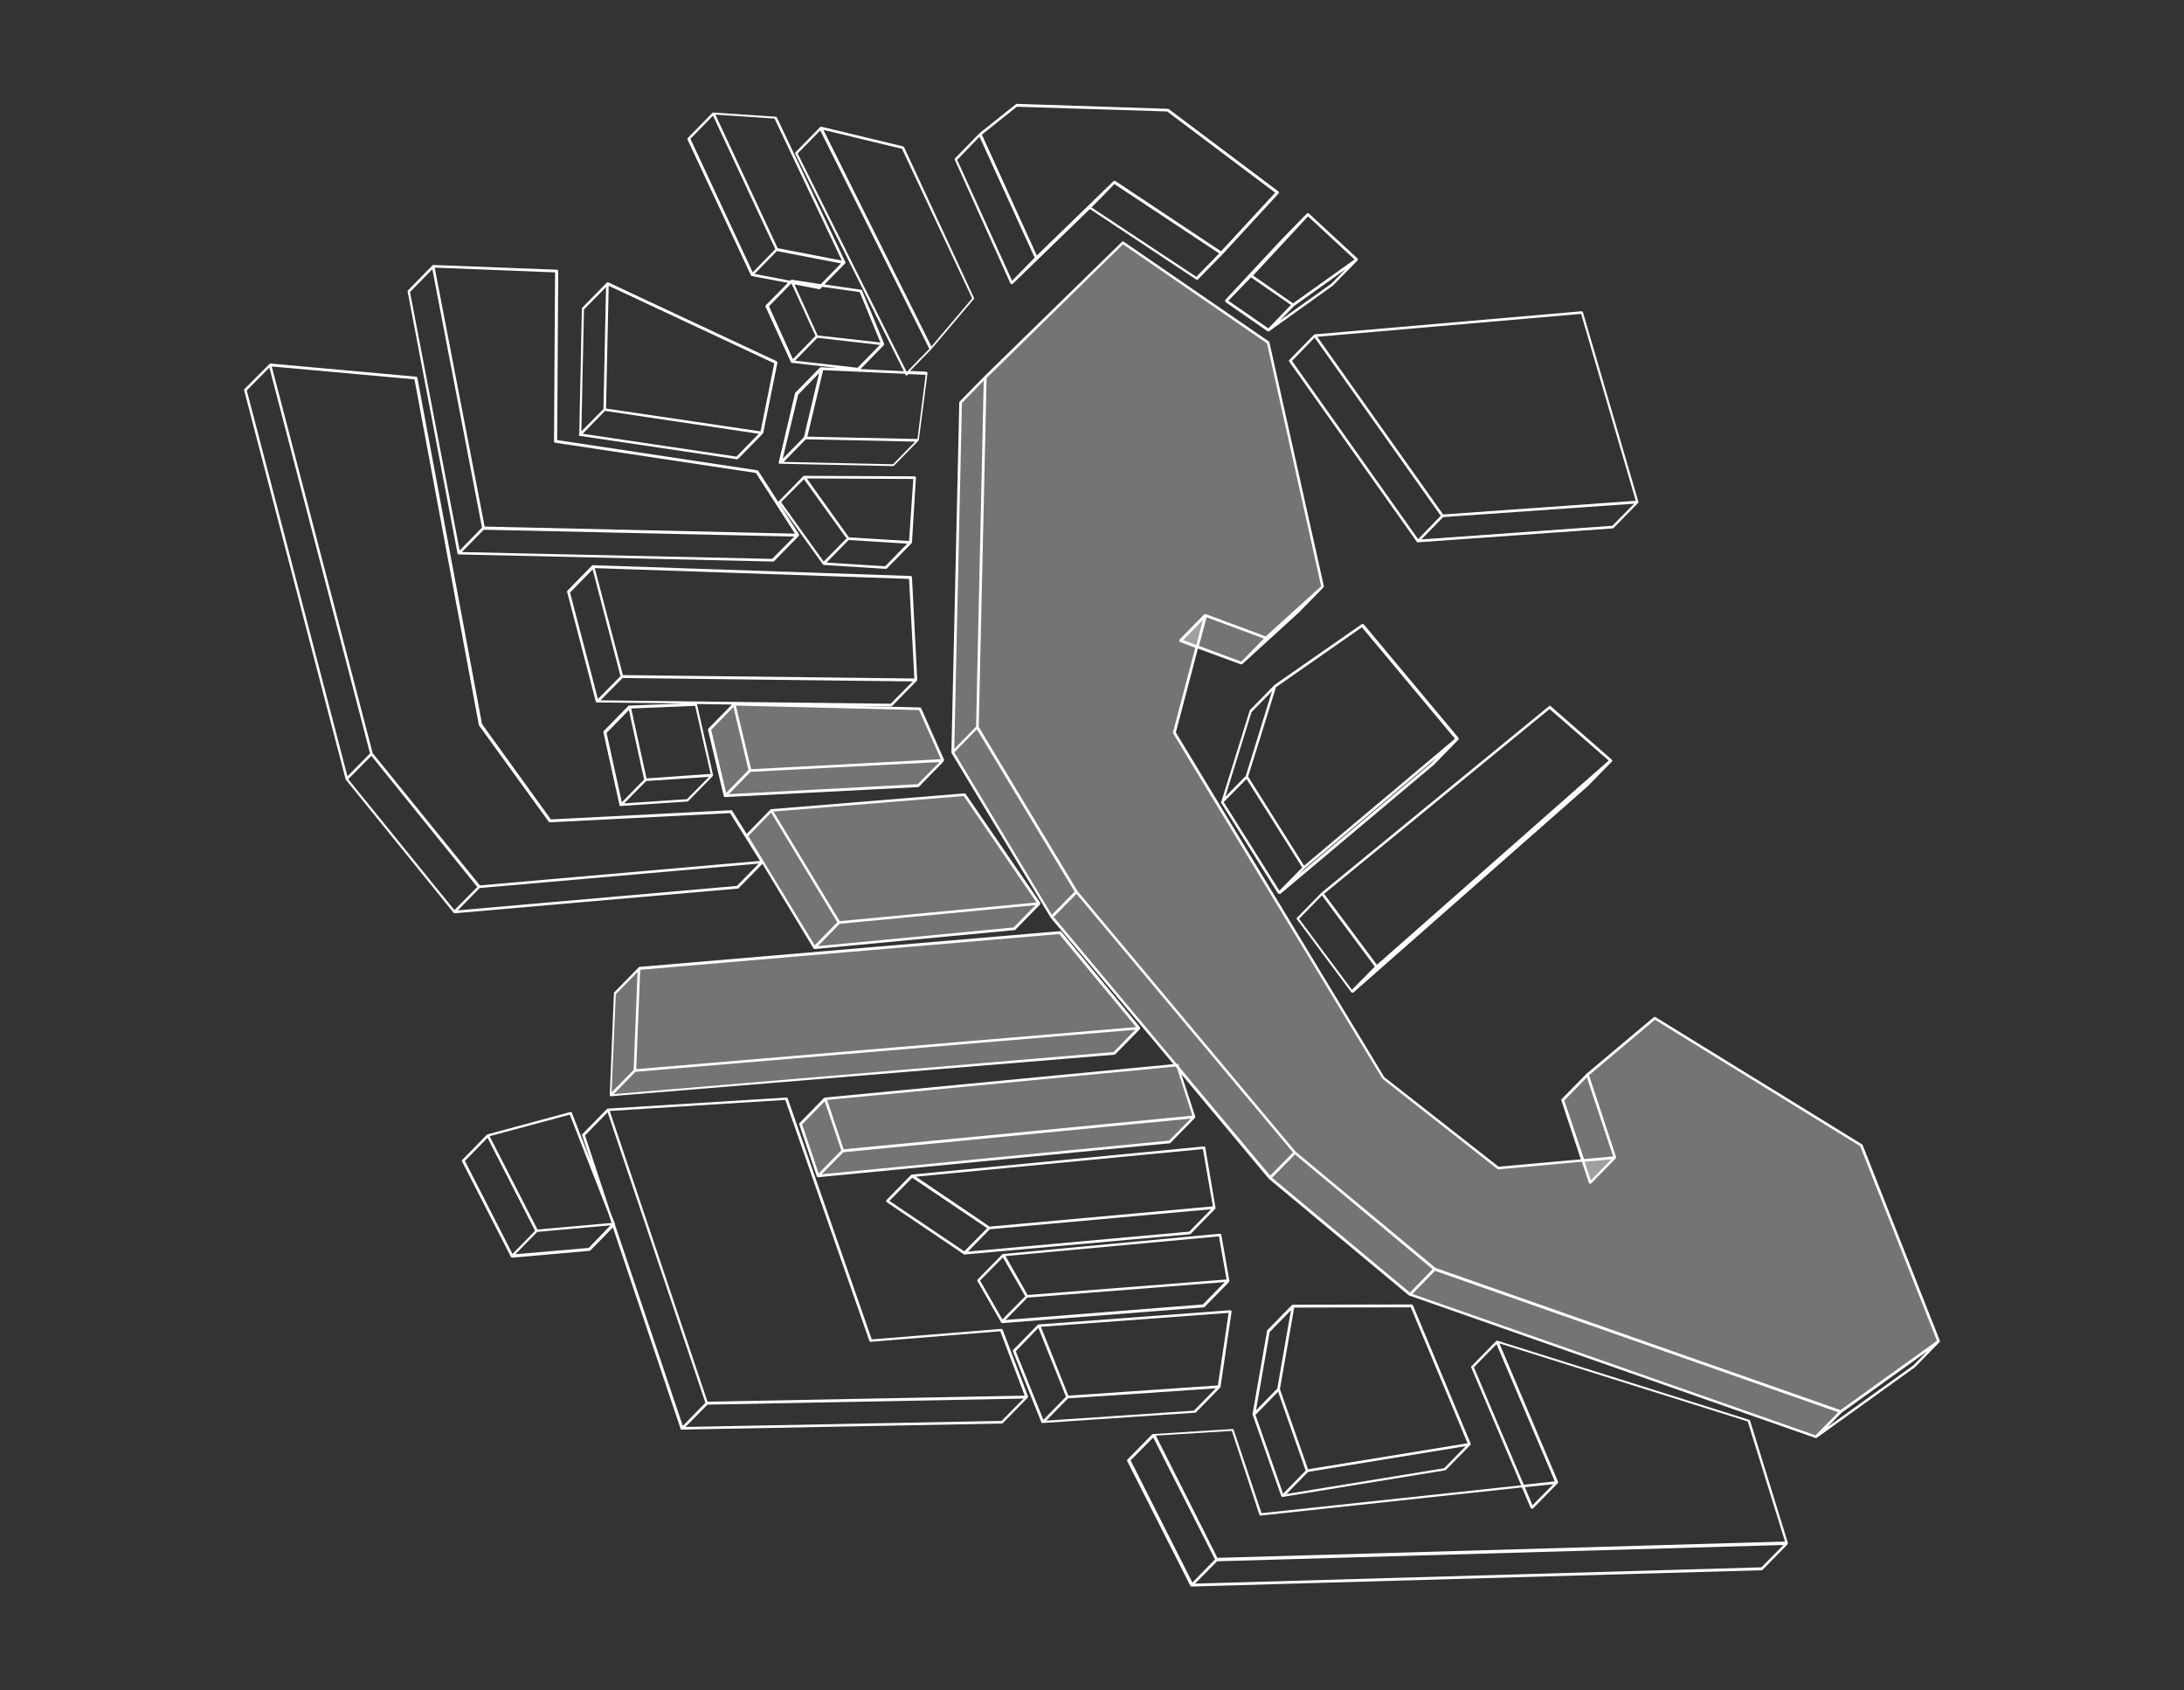 <?xml version="1.0" encoding="UTF-8"?> <svg xmlns="http://www.w3.org/2000/svg" xmlns:xlink="http://www.w3.org/1999/xlink" version="1.1" id="Layer_1" x="0px" y="0px" viewBox="0 0 831 643" style="enable-background:new 0 0 831 643;" xml:space="preserve"><rect x="0" y="0" width="831" height="643" fill="#333333" stroke="none"/> <style type="text/css"> .st0{opacity:0;} .st1{fill:#848484;stroke:#FFFFFF;stroke-miterlimit:10;} .st2{fill:#FFFFFF;} .st3{opacity:0.32;} </style> <g id="a" class="st0"> <rect x="-1208.5" y="25.2" class="st1" width="830" height="642"></rect> </g> <g id="b"> <g> <path class="st2" d="M466.2,114.3C466.2,114.3,466.2,114.3,466.2,114.3c0,0.1,0,0.1,0,0.2c0,0,0,0,0,0c0,0,0,0,0,0.1 c0,0,0,0.1,0,0.1c0,0,0,0,0.1,0.1c0,0,0,0,0,0.1c0,0,0,0,0,0c0,0,0,0,0,0l16,11.1c0,0,0,0,0,0c0.1,0,0.2,0.1,0.3,0.1c0,0,0,0,0,0 c0,0,0,0,0,0s0,0,0,0c0,0,0,0,0,0c0.1,0,0.2,0,0.3-0.1c0,0,0,0,0,0l24.3-17.4l9.4-9.6c0,0,0,0,0-0.1c0,0,0,0,0-0.1 c0,0,0-0.1,0-0.2c0,0,0,0,0,0c0,0,0,0,0,0c0-0.1,0-0.1,0-0.2c0,0,0,0,0,0c0,0,0-0.1-0.1-0.1c0,0,0,0,0,0c0,0,0,0,0,0l-18.5-17.1 c0,0-0.1,0-0.1,0c0,0-0.1,0-0.1-0.1c0,0-0.1,0-0.1,0c0,0-0.1,0-0.1,0c0,0-0.1,0-0.1,0c0,0-0.1,0-0.1,0c0,0-0.1,0-0.1,0.1 c0,0-0.1,0-0.1,0.1l-9.4,9.6l-21.7,23.3C466.2,114.2,466.2,114.3,466.2,114.3z M482.6,124.9l-15.2-10.5l5.5-5.7l3.1-3.2l15.2,10.5 l-5.5,5.7L482.6,124.9z M506.6,107.9l-19.6,14l5.4-5.5l19.6-14L506.6,107.9z M492,115.4l-5.9-4.1l-9.3-6.5l14.6-15.7l6.3-6.8 l17.7,16.4L492,115.4z"></path> <path class="st2" d="M500.2,127.2c-0.1,0-0.1,0-0.1,0.1c0,0-0.1,0-0.1,0c0,0,0,0,0,0l-9.4,9.6c-0.2,0.2-0.2,0.4-0.1,0.6l48.6,68.6 c0,0,0.1,0.1,0.1,0.1c0,0,0,0,0,0c0.1,0,0.1,0.1,0.2,0.1c0,0,0,0,0,0c0,0,0,0,0,0l74.2-5.3c0.1,0,0.2-0.1,0.3-0.1l9.4-9.6 c0,0,0,0,0,0c0,0,0,0,0,0c0-0.1,0.1-0.1,0.1-0.2c0,0,0,0,0,0c0-0.1,0-0.2,0-0.2l-21.1-72.1c-0.1-0.2-0.3-0.4-0.5-0.4L500.2,127.2 C500.2,127.1,500.2,127.2,500.2,127.2z M500.2,128.4l48,67.8l-6.1,6.3l-2.5,2.6l-48-67.8L500.2,128.4z M613.5,200l-72.7,5.2 l8.3-8.5l72.7-5.1L613.5,200z M622.4,190.5l-73.3,5.2l-47.9-67.6l100.4-8.7L622.4,190.5z"></path> <path class="st2" d="M384.5,107.9C384.5,107.9,384.5,107.9,384.5,107.9c0,0.1,0.1,0.1,0.1,0.1c0,0,0,0,0,0c0,0,0,0,0.1,0 c0,0,0.1,0,0.1,0.1c0,0,0,0,0,0c0,0,0.1,0,0.1,0c0.1,0,0.1,0,0.2,0c0,0,0,0,0.1,0c0,0,0.1,0,0.1-0.1l29.4-28.5l40.4,26.8 c0.1,0.1,0.2,0.1,0.3,0.1c0.1,0,0.3-0.1,0.4-0.1l9.4-9.6c0,0,0,0,0,0c0,0,0,0,0,0l21.3-23.1c0.1-0.1,0.1-0.2,0.1-0.4 c0-0.1-0.1-0.3-0.2-0.4l-41.7-31.3c-0.1-0.1-0.2-0.1-0.3-0.1l-57.5-1.9c-0.1,0-0.2,0-0.3,0.1l-13.8,11c0,0,0,0,0,0c0,0,0,0,0,0 l-9.4,9.6c-0.1,0.1-0.2,0.4-0.1,0.6L384.5,107.9z M455.2,105.3l-39.9-26.4l3-3L424,70l39.9,26.4L455.2,105.3z M386.9,40.6 l57.2,1.8l41.1,30.9l-20.6,22.3l-40.3-26.8c0,0,0,0-0.1,0c0,0,0,0-0.1,0c0,0,0,0,0,0c0,0,0,0,0,0c0,0,0,0,0,0c0,0,0,0-0.1,0 c0,0,0,0,0,0c0,0,0,0,0,0c0,0,0,0,0,0c0,0,0,0-0.1,0c0,0,0,0,0,0c0,0,0,0-0.1,0c0,0-0.1,0-0.1,0.1l-29.2,28.3l-20.9-46L386.9,40.6 z M372.7,52l16.4,36l4.6,10l-5.1,5.2l-3.5,3.6l-20.9-46L372.7,52z"></path> <path class="st2" d="M285.7,104.7C285.7,104.7,285.8,104.7,285.7,104.7c0.1,0.1,0.1,0.2,0.1,0.2c0.1,0,0.1,0.1,0.2,0.1 c0,0,0,0,0,0l13.8,2.6l-8.4,8.5c-0.1,0.1-0.2,0.4-0.1,0.6l9.6,21c0,0.1,0.1,0.1,0.1,0.2c0,0,0,0,0,0c0.1,0.1,0.1,0.1,0.2,0.1 c0,0,0,0,0,0c0,0,0,0,0,0l17.6,2l-6.4-0.3c0,0,0,0-0.1,0c0,0,0,0,0,0c-0.1,0-0.2,0.1-0.3,0.1c0,0,0,0,0,0l-9.4,9.6 c-0.1,0.1-0.1,0.1-0.1,0.2l-6.2,26.3c0,0,0,0,0,0c0,0,0,0,0,0c0,0.1,0,0.2,0,0.3c0,0,0,0,0,0c0,0,0,0,0,0c0,0.1,0.1,0.1,0.2,0.2 c0,0,0,0,0,0c0,0,0,0,0,0c0.1,0,0.1,0,0.2,0c0,0,0,0,0,0l43,0.9c0,0,0,0,0,0c0.1,0,0.3-0.1,0.4-0.1l9.4-9.6c0,0,0,0,0,0 c0.1-0.1,0.1-0.1,0.1-0.2c0,0,0,0,0,0c0,0,0,0,0,0l3.3-25.4c0-0.1,0-0.3-0.1-0.4s-0.2-0.2-0.4-0.2l-6.1-0.3l8-8.2c0,0,0,0,0,0 c0,0,0,0,0,0l16.2-19.1c0.1-0.1,0.2-0.4,0.1-0.5L344,56c-0.1-0.1-0.2-0.2-0.3-0.3l-31.2-7.5c0,0,0,0,0,0c0,0,0,0,0,0 c-0.1,0-0.2,0-0.2,0c0,0,0,0,0,0c-0.1,0-0.1,0.1-0.2,0.1l-9.4,9.6c-0.1,0.2-0.2,0.4-0.1,0.6l41.3,82.7l-16.5-0.8l9-9.2 c0,0,0,0,0,0c0,0,0,0,0,0c0,0,0-0.1,0-0.1c0,0,0-0.1,0-0.1c0-0.1,0-0.1,0-0.2c0,0,0-0.1,0-0.1c0,0,0,0,0,0c0,0,0,0,0,0l-8.4-20.2 c-0.1-0.2-0.2-0.3-0.4-0.3l-13.9-2l7.9-8c0,0,0,0,0,0c0,0,0,0,0,0c0,0,0-0.1,0-0.1c0,0,0-0.1,0.1-0.1c0,0,0-0.1,0-0.1 c0,0,0-0.1,0-0.1c0,0,0,0,0,0c0,0,0,0,0,0l-26.1-55.1c-0.1-0.2-0.2-0.3-0.4-0.3l-23.7-1.6c0,0,0,0-0.1,0c-0.1,0-0.1,0-0.1,0 c0,0-0.1,0-0.1,0c0,0-0.1,0-0.1,0.1l-9.4,9.6c-0.1,0.1-0.2,0.4-0.1,0.6L285.7,104.7z M303.7,150.1l8-8.2l-0.5,2l-5.3,22.4 l-6.3,6.4l-1.8,1.8L303.7,150.1z M339.8,176.6l-41.6-0.9l8.4-8.6l29.5,0.6l12.1,0.3L339.8,176.6z M343.2,56.6l26.7,56.9 l-15.5,18.3l-41.1-82.4L343.2,56.6z M303.5,58.4l8.6-8.8l41.5,83.1l-8.4,8.6l-0.3,0L303.5,58.4z M344.4,142.5 c0.1,0.1,0.2,0.2,0.4,0.3c0,0,0.1,0,0.1,0c0.1,0,0.3-0.1,0.4-0.1l0.4-0.4l6.5,0.3l-3.1,24.4l-41.9-0.9l6-25.3l31.3,1.4 L344.4,142.5z M301.1,107.8L301.1,107.8l0.7,1.4l8.5,18.6l-0.5,0.5l-8.1,8.3l-9.1-20.1L301.1,107.8z M326.3,139.9l-23.8-2.7 l8.5-8.7l23.8,2.7L326.3,139.9z M327.1,111.1l7.9,19.2l-1.7-0.2l-22.2-2.5l-8.8-19.4l9.4,1.8c0,0,0.1,0,0.1,0 c0.1,0,0.3-0.1,0.4-0.2l0.6-0.7L327.1,111.1z M301.3,106.4C301.3,106.4,301.3,106.4,301.3,106.4c-0.1,0-0.2,0-0.2,0 c0,0-0.1,0-0.1,0.1c0,0-0.1,0-0.1,0.1l-0.2,0.2l-13.6-2.6l8.5-8.7l24.4,4.7l-7.7,7.9L301.3,106.4z M320.3,99.1l-4.8-0.9l-19.6-3.8 l-23.7-50.8l22.5,1.5L320.3,99.1z M271.3,44l23.7,50.8l-8.6,8.8l-23.7-50.8L271.3,44z"></path> <path class="st2" d="M464.6,305.3C464.6,305.3,464.6,305.3,464.6,305.3l21.7,34.6c0,0,0,0,0,0c0,0,0,0,0,0c0,0,0,0,0.1,0 c0,0,0,0,0.1,0.1c0,0,0.1,0,0.1,0c0,0,0,0,0.1,0c0,0,0,0,0.1,0c0.1,0,0.1,0,0.2,0c0,0,0,0,0.1,0c0,0,0.1,0,0.1,0l58.3-49l9.4-9.6 c0,0,0,0,0-0.1c0,0,0,0,0.1-0.1c0,0,0-0.1,0-0.1c0,0,0-0.1,0-0.1c0,0,0-0.1,0-0.1c0,0,0-0.1,0-0.1c0,0,0-0.1-0.1-0.1 c0,0,0,0,0-0.1l-36-43.1c-0.2-0.2-0.5-0.2-0.7-0.1l-33.2,23.1c0,0,0,0,0,0c0,0,0,0,0,0l-9.4,9.6c-0.1,0.1-0.1,0.1-0.1,0.2 l-10.7,34.4c0,0,0,0,0,0.1c0,0,0,0,0,0C464.5,305.1,464.5,305.2,464.6,305.3z M466.7,304l7.6-7.7l21.2,33.7l-8.7,8.8l-21.2-33.7 L466.7,304z M544.6,290.3l-50.3,42.2l2.1-2.1l50.3-42.2L544.6,290.3z M518.2,238.6l35.4,42.4l-5.2,4.4l-52.2,43.9l-21.3-33.9 l3.4-10.9l7.2-23.1L518.2,238.6z M476.2,270.9l7.8-8l-1.7,5.5l-8.3,26.8l-1.4,1.4l-6.4,6.5L476.2,270.9z"></path> <path class="st2" d="M738.1,510.4c0,0,0-0.1,0-0.1c0,0,0,0,0-0.1c0,0,0-0.1,0-0.1c0,0,0,0,0-0.1c0,0,0,0,0,0l-29.4-74.5 c0-0.1-0.1-0.2-0.2-0.2l-78.6-48.4c-0.2-0.1-0.4-0.1-0.6,0l-25.7,21.6c0,0,0,0,0,0c0,0,0,0,0,0l-9.4,9.6c-0.1,0.1-0.2,0.3-0.1,0.5 l7.4,22.4l-31.3,2.8l-43.5-34.1l-79.3-131.1l8.4-31.9l16.3,6c0.1,0,0.1,0,0.2,0c0.1,0,0.1,0,0.2,0c0,0,0,0,0.1,0 c0,0,0.1,0,0.1-0.1l21.5-19.6l9.4-9.6c0.1-0.1,0.1-0.1,0.1-0.2c0,0,0,0,0-0.1c0-0.1,0-0.1,0-0.2c0,0,0,0,0,0L483,130.2 c0-0.1-0.1-0.2-0.2-0.3l-55.3-38c-0.2-0.1-0.5-0.1-0.6,0.1l-52.4,51.2c0,0,0,0,0,0c0,0,0,0,0,0l-9.4,9.6c-0.1,0.1-0.1,0.2-0.1,0.3 l-3,133.1c0,0.1,0,0.1,0.1,0.2c0,0,0,0,0,0.1l37.7,62.6c0,0,0,0,0,0c0,0,0,0,0,0l46.7,55.7l-132.6,12.7c0,0,0,0-0.1,0 c0,0-0.1,0-0.1,0c0,0-0.1,0-0.1,0.1c0,0,0,0,0,0l-9.4,9.6c-0.1,0.1-0.2,0.3-0.1,0.5l6.7,19.8c0,0,0,0,0,0c0,0,0,0,0,0 c0,0,0,0,0.1,0.1c0,0,0.1,0.1,0.1,0.1c0,0,0.1,0,0.1,0.1c0,0,0.1,0,0.1,0c0,0,0.1,0,0.1,0c0,0,0,0,0,0L445,434.9 c0.1,0,0.2-0.1,0.3-0.1l9.4-9.6c0,0,0,0,0,0c0,0,0,0,0,0c0,0,0-0.1,0.1-0.2c0,0,0,0,0,0c0-0.1,0-0.2,0-0.2l-5.3-16.2l33.3,39.8 c0,0,0,0,0,0c0,0,0,0,0,0l53.2,44.3c0,0,0.1,0.1,0.2,0.1c0,0,0,0,0,0L690.8,547c0.1,0,0.1,0,0.2,0c0,0,0,0,0,0s0,0,0,0 c0,0,0,0,0,0c0.1,0,0.2,0,0.3-0.1c0,0,0,0,0,0l37.3-26.8l9.4-9.6c0,0,0,0,0,0C738,510.5,738.1,510.5,738.1,510.4 C738.1,510.5,738.1,510.4,738.1,510.4z M690.8,546l-153.4-53.8l8.6-8.8l153.4,53.8l-1.8,1.9L690.8,546z M536.5,491.7L484,448 l6.9-7l1.8-1.9l52.4,43.7l-6.5,6.7L536.5,491.7z M363.1,286.2l3.7-3.8l4.9-5l37.2,61.8l-8.7,8.8L363.1,286.2z M595.2,418.6 l8.6-8.8l10,30.1l-11.1,1L595.2,418.6z M613.1,441l-7.8,8l-2.4-7.1L613.1,441z M459.1,234.8l21.8,8.1l-8.6,8.8l-16.1-6 L459.1,234.8z M455.2,245.4l-5-1.9l7.5-7.7L455.2,245.4z M427.3,92.9l54.8,37.7l20.6,92.4l-5.3,4.8l-15.8,14.3l-22.8-8.5 c-0.1,0-0.2,0-0.3,0c0,0,0,0-0.1,0c0,0-0.1,0-0.1,0c0,0-0.1,0-0.1,0.1c0,0,0,0,0,0l-9.4,9.6c-0.1,0.1-0.2,0.3-0.1,0.5 c0,0.2,0.2,0.3,0.3,0.4l5.8,2.2l-8.5,32.2c0,0.1,0,0.3,0.1,0.4L526,410.3c0,0.1,0.1,0.1,0.1,0.1l43.7,34.3 c0.1,0.1,0.2,0.1,0.4,0.1l31.7-2.9l2.7,8.1c0.1,0.2,0.2,0.3,0.4,0.3c0,0,0.1,0,0.1,0c0.1,0,0.3-0.1,0.4-0.2l9.4-9.6c0,0,0,0,0,0 c0,0,0,0,0,0c0,0,0-0.1,0-0.1c0,0,0,0,0-0.1c0-0.1,0-0.2,0-0.2l-10.3-31.1l25.1-21.1l78.1,48.1l29.2,74l-0.9,0.7l-35.8,25.7 l-154.1-54.1L493,438.1l-83-99.1l-37.6-62.5l3-132.7L427.3,92.9z M366,153.3l8.3-8.5l-2.1,94.9l-0.8,36.7l-8.3,8.5L366,153.3z M313.8,418.9l4.1,12.1l2.2,6.6l-8.6,8.8l-6.3-18.7L313.8,418.9z M444.8,433.9l-132.2,12.8l8.3-8.4l132.2-12.8L444.8,433.9z M453.7,424.4L321,437.2l-6.3-18.8l132.6-12.7l0.6,0.7L453.7,424.4z M448.4,405c-0.1-0.2-0.3-0.4-0.5-0.3l-0.2,0l-46.8-55.9 l8.7-8.8l82.4,98.4l-8.7,8.8l-34.6-41.3L448.4,405z M728,519.4l-32.6,23.4l5.3-5.4l32.6-23.4L728,519.4z"></path> <path class="st2" d="M613.3,289.3c0-0.1,0-0.1,0-0.2c0,0,0,0,0-0.1c0,0,0-0.1-0.1-0.1c0,0,0,0,0,0c0,0,0,0,0,0l-23.2-20.3 c-0.2-0.2-0.5-0.2-0.6,0l-86.5,70.9c0,0,0,0,0,0c0,0,0,0,0,0l-9.4,9.6c-0.2,0.2-0.2,0.5,0,0.6l20.7,27.8c0,0,0,0,0,0c0,0,0,0,0,0 c0,0,0,0,0.1,0c0,0,0,0,0.1,0.1c0,0,0.1,0,0.1,0c0,0,0,0,0.1,0c0,0,0,0,0,0c0.1,0,0.1,0,0.2,0c0,0,0,0,0.1,0c0,0,0.1,0,0.1-0.1 l89.1-78.4l9.4-9.6c0,0,0-0.1,0.1-0.1c0,0,0,0,0-0.1C613.3,289.4,613.3,289.4,613.3,289.3C613.3,289.3,613.3,289.3,613.3,289.3 C613.3,289.3,613.3,289.3,613.3,289.3z M589.6,269.7l22.5,19.6L523.9,367l-20.1-27L589.6,269.7z M503,340.6l2.2,3l17.9,24.1 l-7.7,7.8l-1,1l-20.1-27L503,340.6z"></path> <path class="st2" d="M348.5,181.8c0-0.1,0-0.3-0.1-0.4s-0.2-0.2-0.4-0.2L306,181c-0.2,0-0.3,0.1-0.4,0.2l-9.3,9.5 c-0.2,0.2-0.2,0.4,0,0.6l16.8,23.4c0,0,0.1,0,0.1,0.1c0,0,0,0,0.1,0c0.1,0,0.1,0.1,0.2,0.1c0,0,0,0,0,0c0,0,0,0,0,0l23.6,1.5 c0,0,0,0,0,0c0.1,0,0.3-0.1,0.4-0.2l9.4-9.6c0,0,0,0,0,0c0-0.1,0.1-0.1,0.1-0.2c0,0,0,0,0-0.1c0,0,0,0,0,0L348.5,181.8z M347.5,182.2l-1.6,23.6l-21.2-1.3l-1.7-0.1l-13.6-19L307,182L347.5,182.2z M305.9,182.3l9,12.5l7.2,10l-7,7.1l-1.7,1.7 l-16.2-22.6L305.9,182.3z M336.8,215.4l-22.3-1.4l8.4-8.6l22.3,1.4L336.8,215.4z"></path> <path class="st2" d="M220.2,165.5C220.2,165.5,220.2,165.5,220.2,165.5c0.1,0.1,0.1,0.1,0.1,0.2c0,0,0.1,0.1,0.1,0.1 c0,0,0,0,0.1,0c0,0,0.1,0,0.1,0c0,0,0,0,0,0l59.8,8.9c0,0,0,0,0.1,0c0.1,0,0.3-0.1,0.4-0.2l9.4-9.6c0,0,0,0,0,0 c0-0.1,0.1-0.1,0.1-0.2c0,0,0,0,0,0c0,0,0,0,0,0l5.4-26.7c0-0.2-0.1-0.5-0.3-0.6l-64.1-30c0,0,0,0,0,0c0,0,0,0,0,0c0,0,0,0-0.1,0 c-0.1,0-0.1,0-0.2,0c0,0-0.1,0-0.1,0c0,0-0.1,0-0.1,0c0,0,0,0,0,0.1c0,0,0,0,0,0l-9.4,9.6c-0.1,0.1-0.1,0.2-0.1,0.3l-1,47.9 C220.2,165.4,220.2,165.4,220.2,165.5C220.2,165.4,220.2,165.5,220.2,165.5z M280.2,173.7l-58.5-8.7l8.5-8.7l58.5,8.7L280.2,173.7 z M289.4,164.1l-58.8-8.7l1-46.7l63,29.5L289.4,164.1z M222.2,117.7l8.4-8.5l-1,46.4l-8.4,8.5L222.2,117.7z"></path> <path class="st2" d="M359.2,289L359.2,289C359.2,289,359.2,289,359.2,289C359.2,289,359.2,289,359.2,289l-8.7-19.6 c-0.1-0.2-0.3-0.3-0.4-0.3l-26.1-0.6l15.1,0.2c0,0,0,0,0,0c0.1,0,0.3-0.1,0.4-0.2l9.4-9.6c0,0,0,0,0,0c0,0,0,0,0,0 c0.1-0.1,0.1-0.1,0.1-0.2c0,0,0,0,0-0.1c0,0,0-0.1,0-0.1l-2-38.9c0-0.3-0.2-0.5-0.5-0.5l-120.8-4.1c0,0-0.1,0-0.1,0c0,0,0,0-0.1,0 c-0.1,0-0.1,0.1-0.2,0.1c0,0,0,0,0,0l-9.4,9.6c-0.1,0.1-0.2,0.3-0.1,0.5l10.9,41.7c0,0,0,0,0,0c0,0,0,0,0,0c0,0,0,0,0.1,0.1 c0,0,0.1,0.1,0.1,0.1c0,0,0.1,0,0.1,0.1c0,0,0.1,0,0.1,0c0,0,0.1,0,0.1,0c0,0,0,0,0,0l32.4,0.4l-20.2,0.8c0,0,0,0-0.1,0 c0,0-0.1,0-0.1,0c-0.1,0-0.1,0-0.1,0.1c0,0,0,0,0,0l-9.4,9.6c-0.1,0.1-0.2,0.3-0.1,0.5l6.1,27.6c0,0,0,0,0,0.1c0,0,0,0,0,0 c0,0,0,0,0,0.1c0,0,0.1,0.1,0.1,0.1c0,0,0.1,0,0.1,0.1c0,0,0,0,0.1,0c0,0,0.1,0,0.1,0c0,0,0,0,0,0l25.4-1.7c0.1,0,0.2-0.1,0.3-0.1 l9.4-9.6c0,0,0,0,0,0c0,0,0,0,0,0c0-0.1,0.1-0.1,0.1-0.2c0,0,0,0,0,0c0-0.1,0-0.1,0-0.2l-6.1-26.9c0,0,0-0.1,0-0.1l13.3,0.2 l-9,9.2c-0.1,0.1-0.2,0.3-0.1,0.5l6,25.2c0,0,0,0,0,0c0,0,0,0,0,0c0,0,0,0,0.1,0.1c0,0,0.1,0.1,0.1,0.1c0,0,0.1,0,0.1,0.1 c0,0,0,0,0.1,0c0,0,0.1,0,0.1,0c0,0,0,0,0,0l73.4-3.8c0.1,0,0.2-0.1,0.3-0.1l9.4-9.6c0,0,0,0,0,0c0,0,0,0,0,0c0,0,0-0.1,0-0.1 c0,0,0-0.1,0-0.1C359.3,289.2,359.3,289.1,359.2,289z M239.3,270.1l4.8,22l1,4.4l-8.5,8.7l-5.8-26.4L239.3,270.1z M261.4,304 l-23.9,1.6l5.1-5.2l3.3-3.3l23.9-1.6L261.4,304z M270.4,294.4l-24.4,1.7l-4.9-22.3l-0.9-4.3l24.3-1L270.4,294.4z M358,288.8 l-72.2,3.8l-0.9-3.7l-4.9-20.5l69.7,1.7L358,288.8z M338.9,267.7l-110.4-1.3l7.2-7.3l1.2-1.2l67,0.8l43.4,0.5L338.9,267.7z M347.9,258.1l-110.9-1.3l-10.7-40.7l119.6,4.1L347.9,258.1z M225.5,216.6l10.6,40.6l-8.6,8.7l-10.6-40.5L225.5,216.6z M279.1,268.9l1.3,5.6l4.4,18.4l-8.5,8.7l-5.7-24L279.1,268.9z M349.2,298.3l-71.9,3.8l8.3-8.5l69.3-3.6l2.6-0.1L349.2,298.3z"></path> <path class="st2" d="M174.1,210.6C174.1,210.6,174.1,210.6,174.1,210.6c0,0.1,0,0.1,0.1,0.1c0,0,0.1,0.1,0.1,0.1 c0,0,0.1,0,0.1,0.1c0,0,0,0,0.1,0c0,0,0.1,0,0.1,0c0,0,0,0,0,0l119.5,2.7c0,0,0,0,0,0c0.1,0,0.3-0.1,0.4-0.1l9.4-9.6 c0,0,0,0,0-0.1c0,0,0,0,0.1-0.1c0,0,0-0.1,0-0.1c0,0,0-0.1,0-0.1c0-0.1,0-0.1,0-0.2c0,0,0-0.1,0-0.1c0,0,0,0,0,0c0,0,0,0,0,0 l-15.5-24.1c-0.1-0.1-0.2-0.2-0.3-0.2l-76.2-11.5l0.4-64.3c0-0.3-0.2-0.5-0.5-0.5l-46.9-1.8c0,0-0.1,0-0.1,0c0,0-0.1,0-0.1,0 c-0.1,0-0.1,0.1-0.2,0.1c0,0,0,0,0,0l-9.4,9.6c-0.1,0.1-0.2,0.3-0.1,0.4L174.1,210.6C174.1,210.6,174.1,210.6,174.1,210.6z M293.8,212.6L175.7,210l7.4-7.5l1-1l118.1,2.6L293.8,212.6z M211.2,168.4l76.4,11.5l14.9,23.1l-118.1-2.7l-19-98.5l45.8,1.8 l-0.4,64.2C210.8,168.2,211,168.4,211.2,168.4z M164.5,102.4l18.9,98.3l-8.5,8.7l-18.9-98.3L164.5,102.4z"></path> <path class="st2" d="M559.6,549.2l-22-52.7c-0.1-0.2-0.3-0.3-0.5-0.3c0,0,0,0,0,0l-45.1,0.1c0,0,0,0-0.1,0c0,0,0,0-0.1,0 c-0.1,0-0.2,0.1-0.2,0.1c0,0,0,0,0,0l-9.4,9.6c-0.1,0.1-0.1,0.2-0.1,0.3l-5.5,31.5c0,0,0,0,0,0.1c0,0.1,0,0.1,0,0.2l10.9,31 c0,0,0,0,0,0c0,0,0,0,0,0c0,0,0,0,0.1,0.1c0,0,0.1,0.1,0.1,0.1c0,0,0.1,0,0.1,0.1c0,0,0,0,0.1,0c0,0,0.1,0,0.1,0c0,0,0.1,0,0.1,0 l61.7-10.1c0.1,0,0.2-0.1,0.3-0.1l9.4-9.6c0,0,0,0,0,0c0,0,0,0,0.1-0.1c0,0,0-0.1,0-0.1c0,0,0,0,0-0.1 C559.6,549.4,559.6,549.3,559.6,549.2z M558.4,549l-60.7,9.9L487,528.4l5.1-29.1l0.3-1.9l44.4-0.1L558.4,549z M483.1,506.7 l8.1-8.3l-5.2,29.8l-8.1,8.3L483.1,506.7z M486.3,529.4l10.5,30l-8.6,8.8l-10.5-30L486.3,529.4z M549.5,558.5l-60,9.8l8.2-8.4 l60-9.8L549.5,558.5z"></path> <path class="st2" d="M458.6,436.5c0-0.3-0.3-0.4-0.5-0.4L347,446.8c0,0,0,0,0,0c-0.1,0-0.2,0-0.3,0.1c0,0,0,0,0,0c0,0,0,0,0,0 l-9.4,9.6c-0.1,0.1-0.2,0.3-0.1,0.4c0,0.1,0.1,0.3,0.2,0.4l29.3,19.8c0,0,0,0,0,0c0.1,0.1,0.2,0.1,0.3,0.1c0,0,0,0,0,0l85.7-7.7 c0.1,0,0.2-0.1,0.3-0.1l9.4-9.6c0,0,0,0,0,0c0,0,0,0,0,0c0-0.1,0.1-0.1,0.1-0.2c0,0,0,0,0,0c0,0,0-0.1,0-0.1L458.6,436.5z M457.7,437.1l3.8,21.8l-85,7.7l-1.7-1.2l-26.3-17.8L457.7,437.1z M347.1,448l28.5,19.2l-8.7,8.8l-28.5-19.2L347.1,448z M452.5,468.5l-84.2,7.6l8.3-8.5l76.3-6.9l7.9-0.7L452.5,468.5z"></path> <path class="st2" d="M464.7,469.7c0-0.3-0.3-0.4-0.5-0.4l-82.5,7.7c0,0,0,0-0.1,0c0,0-0.1,0-0.1,0c0,0-0.1,0-0.1,0.1c0,0,0,0,0,0 l-9.4,9.6c-0.2,0.2-0.2,0.4-0.1,0.6l9,15.7c0,0.1,0.1,0.1,0.2,0.2c0,0,0,0,0,0c0.1,0,0.1,0.1,0.2,0.1c0,0,0,0,0.1,0c0,0,0,0,0,0 l76.6-6c0.1,0,0.2-0.1,0.3-0.1l9.4-9.6c0,0,0,0,0,0c0,0,0,0,0,0c0-0.1,0.1-0.1,0.1-0.2c0,0,0,0,0,0c0,0,0-0.1,0-0.1L464.7,469.7z M463.8,470.3l2.9,16.4l-75.7,5.9l-8.4-14.8L463.8,470.3z M381.6,478.3l5.4,9.4l3.1,5.4l-8.7,8.8l-8.5-14.8L381.6,478.3z M457.7,496.2l-75.1,5.9l8.3-8.5l2.6-0.2l72.5-5.7L457.7,496.2z"></path> <path class="st2" d="M454.9,537.4l9.4-9.6c0,0,0,0,0,0c0.1-0.1,0.1-0.1,0.1-0.2c0,0,0,0,0,0c0,0,0,0,0,0l4.2-28.6 c0-0.2,0-0.3-0.1-0.4c-0.1-0.1-0.3-0.2-0.4-0.2l-72.8,5.4c0,0,0,0-0.1,0c0,0-0.1,0-0.1,0c0,0-0.1,0-0.1,0.1c0,0,0,0-0.1,0 l-9.4,9.6c-0.1,0.1-0.2,0.4-0.1,0.5l10.9,27.2c0,0,0,0,0,0c0,0,0,0,0,0c0,0,0,0,0,0c0,0.1,0.1,0.1,0.1,0.1c0,0,0.1,0,0.1,0 c0,0,0.1,0,0.1,0c0,0,0.1,0,0.1,0c0,0,0,0,0,0l57.7-3.9C454.7,537.5,454.8,537.5,454.9,537.4z M467.5,499.4l-4.1,27.6l-56.9,3.9 l-10.4-26.1l0-0.1L467.5,499.4z M395.1,505.1l2.2,5.5l8.3,20.7l-8.6,8.8l-10.5-26.1L395.1,505.1z M398.1,540.4l3-3.1l5.3-5.4 l16.8-1.1l39.4-2.7l-8.3,8.5L398.1,540.4z"></path> <path class="st2" d="M680.3,587l-14.4-46.6c0-0.2-0.2-0.3-0.3-0.3L569.8,510c0,0,0,0,0,0c0,0,0,0,0,0c-0.1,0-0.1,0-0.2,0 c0,0,0,0-0.1,0c-0.1,0-0.2,0.1-0.2,0.1l-9.4,9.6c-0.1,0.1-0.2,0.4-0.1,0.5l19,44.8L480,575.6l-10.6-31.7c-0.1-0.2-0.3-0.4-0.5-0.3 l-30.1,1.9c0,0,0,0-0.1,0c0,0-0.1,0-0.1,0c0,0-0.1,0-0.1,0.1c0,0,0,0-0.1,0l-9.4,9.6c-0.1,0.2-0.2,0.4-0.1,0.6l24,47.4 c0,0.1,0.1,0.1,0.2,0.2c0,0,0,0,0.1,0c0,0,0.1,0.1,0.1,0.1c0,0,0.1,0,0.1,0c0,0,0,0,0,0l217-6.2c0.1,0,0.3-0.1,0.3-0.2l9.4-9.6 c0,0,0,0,0,0c0,0,0,0,0,0c0-0.1,0.1-0.1,0.1-0.2c0,0,0,0,0,0C680.3,587.1,680.3,587,680.3,587z M560.8,520.1l8.6-8.8l0.4,0.9 l21.8,51.3l-11.8,1.3L560.8,520.1z M591,564.6l-7.9,8l-2.9-6.9L591,564.6z M479.2,576.2c0.1,0.2,0.3,0.4,0.5,0.3l99.4-10.7 l3.3,7.8c0.1,0.2,0.2,0.3,0.4,0.3c0,0,0.1,0,0.1,0c0.1,0,0.3-0.1,0.4-0.1l9.4-9.6c0,0,0,0,0,0c0,0,0,0,0.1-0.1c0,0,0-0.1,0-0.1 c0,0,0,0,0-0.1c0-0.1,0-0.2,0-0.3l-22.3-52.6l94.5,29.7l14.2,45.7l-216,6.2l-5.4-10.8l-18-35.7l28.9-1.8L479.2,576.2z M438.8,546.8l0.1,0.2l23.4,46.2l-8.6,8.8l-23.5-46.5L438.8,546.8z M670.2,596.2l-215.5,6.2l8.4-8.5l215.5-6.2L670.2,596.2z"></path> <path class="st2" d="M281.1,337.8l9-9.2l19.4,32.1c0,0.1,0.1,0.1,0.2,0.2c0,0,0,0,0,0c0.1,0,0.1,0.1,0.2,0.1c0,0,0,0,0.1,0 c0,0,0,0,0,0l76-7.2c0.1,0,0.2-0.1,0.3-0.1l9.4-9.6c0,0,0,0,0-0.1c0,0,0.1,0,0.1-0.1c0,0,0-0.1,0-0.1c0,0,0-0.1,0-0.1 c0-0.1,0-0.1,0-0.2c0,0,0,0,0-0.1c0,0,0,0,0,0c0,0,0,0,0,0L367.4,302c-0.1-0.1-0.3-0.2-0.5-0.2l-73.4,6c0,0,0,0-0.1,0 c0,0-0.1,0-0.1,0c0,0-0.1,0-0.1,0.1c0,0,0,0,0,0l-9.1,9.3l-5.5-8.8c-0.1-0.2-0.3-0.3-0.4-0.2l-68.6,3.5l-26.2-36.3l-24.6-131.7 c0-0.2-0.2-0.4-0.4-0.4l-55.4-5c0,0-0.1,0-0.1,0c0,0-0.1,0-0.1,0c0,0-0.1,0-0.1,0.1c0,0,0,0-0.1,0L93,148 c-0.1,0.1-0.2,0.3-0.1,0.5l38.6,147.9c0,0,0,0,0,0c0,0.1,0,0.1,0.1,0.2l41,50.6c0,0,0.1,0,0.1,0.1c0,0,0,0,0.1,0 c0.1,0,0.1,0.1,0.2,0.1c0,0,0,0,0,0c0,0,0,0,0,0l107.8-9.4C280.9,338,281,337.9,281.1,337.8z M385.7,352.8l-74.5,7.1l8.3-8.5 l74.5-7.1L385.7,352.8z M394.4,343.3l-74.9,7.1l-25.2-41.7l72.4-5.9L394.4,343.3z M293.4,309.1l25.2,41.7l-8.6,8.8L284.7,318 L293.4,309.1z M182.2,275.8c0,0.1,0,0.1,0.1,0.2l26.5,36.6c0.1,0.1,0.2,0.2,0.4,0.2l68.6-3.5l11.4,18.2l-15.2,1.3l-91.4,8 l-19.4-23.9l-21.4-26.4l-38.4-147.1l54.3,4.9L182.2,275.8z M102.5,139.8l28.6,109.6l9.7,37.2l-8.2,8.3l-0.4,0.4L93.9,148.5 L102.5,139.8z M139.5,289.3l1.8-1.8l19.2,23.8l21.1,26.1l-8.7,8.8l-40.4-49.8L139.5,289.3z M174.2,346.3l8.3-8.5l106.2-9.3 l-8.3,8.5L174.2,346.3z"></path> <path class="st2" d="M433.8,391C433.8,390.9,433.8,390.9,433.8,391c0-0.1,0-0.1,0-0.1c0,0,0,0,0-0.1l-30-36.4 c-0.1-0.1-0.3-0.2-0.4-0.2l-160.1,13.6c0,0,0,0,0,0c0,0,0,0,0,0c-0.1,0-0.2,0.1-0.2,0.1c0,0,0,0,0,0l0,0c0,0,0,0,0,0l-9.4,9.6 c-0.1,0.1-0.1,0.2-0.1,0.3l-1.6,38.8c0,0,0,0.1,0,0.1c0,0,0,0.1,0,0.1c0,0,0,0,0,0c0,0,0.1,0.1,0.1,0.1c0,0,0.1,0.1,0.1,0.1 c0,0,0,0,0,0c0.1,0,0.1,0,0.2,0c0,0,0,0,0,0L424,401.2c0.1,0,0.2-0.1,0.3-0.1l9.4-9.6c0,0,0,0,0-0.1c0,0,0.1-0.1,0.1-0.1 c0,0,0,0,0-0.1c0,0,0-0.1,0-0.1C433.8,391.1,433.8,391,433.8,391z M432.3,390.7l-63.1,5.3l-127.1,10.7l0.3-8.4l1.2-29.4 l159.4-13.6L432.3,390.7z M234.3,378.2l8.3-8.5l-1.5,37.3l-5,5.1l-3.4,3.4L234.3,378.2z M423.7,400.2l-190.2,16l8.3-8.5l190.2-16 L423.7,400.2z"></path> <path class="st2" d="M391.2,531.3l-9.7-25.5c-0.1-0.2-0.3-0.3-0.5-0.3l-49.3,4l-32-91.7c-0.1-0.2-0.3-0.4-0.5-0.3l-67.8,4.2 c0,0,0,0-0.1,0c0,0-0.1,0-0.1,0c0,0-0.1,0-0.1,0.1c0,0,0,0-0.1,0l-9.4,9.6c-0.1,0.1-0.2,0.3-0.1,0.5l3.3,9.9l-7.2-18.5 c-0.1-0.2-0.3-0.4-0.6-0.3l-31.5,8.5c0,0,0,0,0,0c0,0-0.1,0-0.1,0c0,0-0.1,0-0.1,0.1c0,0,0,0,0,0l-9.4,9.6 c-0.2,0.2-0.2,0.4-0.1,0.6l18.6,36.3c0,0.1,0.1,0.1,0.2,0.2c0,0,0,0,0.1,0c0,0,0.1,0,0.1,0.1c0,0,0.1,0,0.1,0c0,0,0,0,0,0 l29.4-2.6c0.1,0,0.2-0.1,0.3-0.1l8.6-8.8l25.8,76.7c0,0,0,0,0,0c0,0,0,0,0,0c0,0,0,0,0,0.1c0,0.1,0.1,0.1,0.1,0.1c0,0,0.1,0,0.1,0 c0,0,0.1,0,0.1,0c0,0,0.1,0,0.1,0c0,0,0,0,0,0l121.8-2.3c0.1,0,0.3-0.1,0.3-0.1l9.4-9.6c0,0,0,0,0,0c0,0,0,0,0,0 c0,0,0-0.1,0.1-0.1c0,0,0,0,0-0.1C391.2,531.4,391.2,531.3,391.2,531.3z M298.8,418.4l32,91.7c0.1,0.2,0.3,0.4,0.5,0.3l49.3-4 l9.3,24.5l-120.7,2.3l-37.2-110.6L298.8,418.4z M222.6,431.9l8.6-8.8l37.2,110.5l-8.6,8.8L234,465.9c0,0,0,0,0,0c0,0,0-0.1,0-0.1 c0,0,0,0,0-0.1c0-0.1,0-0.2,0-0.2l-1.7-4.2L222.6,431.9z M216.8,424l14.7,37.6l1.2,3.6l-28.2,2.5l-18.2-35.5L216.8,424z M185.5,432.8l18.1,35.4l-8.6,8.8l-18.1-35.4L185.5,432.8z M224,474.7l-27.9,2.4l8.3-8.5l24.6-2.2l3.3-0.3L224,474.7z M381.1,540.5l-120.3,2.3l8.4-8.5l0.7,0l119.6-2.3L381.1,540.5z"></path> </g> <g id="f"> <g class="st3"> <g> <polygon class="st2" points="481.9,242.7 472.6,252.3 449.5,243.7 458.9,234.2 "></polygon> </g> </g> <g class="st3"> <g> <polygon class="st2" points="614.6,440.4 605.2,449.9 594.8,418.5 604.1,408.9 "></polygon> </g> </g> <g class="st3"> <g> <polygon class="st2" points="372,276.6 362.6,286.1 365.6,153.1 375,143.5 "></polygon> </g> </g> <g class="st3"> <g> <polygon class="st2" points="409.7,339.2 400.3,348.8 362.6,286.1 372,276.6 "></polygon> </g> </g> <g class="st3"> <g> <polygon class="st2" points="700.5,537 691.1,546.5 536.6,492.3 546,482.8 "></polygon> </g> </g> <g class="st3"> <g> <polygon class="st2" points="427.4,92.3 482.7,130.3 503.5,223.2 481.9,242.7 458.9,234.2 447.1,278.7 526.6,410.1 570.3,444.4 614.6,440.4 604.1,408.9 629.8,387.4 708.4,435.7 737.8,510.3 700.5,537 546,482.8 492.8,438.4 409.7,339.2 372,276.6 375,143.5 "></polygon> </g> </g> <g class="st3"> <g> <polygon class="st2" points="546,482.8 536.6,492.3 483.5,448 492.8,438.4 "></polygon> </g> </g> <g class="st3"> <g> <polygon class="st2" points="492.8,438.4 483.5,448 400.3,348.8 409.7,339.2 "></polygon> </g> </g> <g class="st3"> <g> <polygon class="st2" points="279.5,267.9 350.3,269.6 358.9,289.2 285.6,293.1 "></polygon> </g> </g> <g class="st3"> <g> <polygon class="st2" points="285.6,293.1 276.2,302.6 270.2,277.5 279.5,267.9 "></polygon> </g> </g> <g class="st3"> <g> <polygon class="st2" points="358.9,289.2 349.6,298.8 276.2,302.6 285.6,293.1 "></polygon> </g> </g> <g class="st3"> <g> <polygon class="st2" points="395.4,343.7 386.1,353.3 310,360.5 319.4,351 "></polygon> </g> </g> <g class="st3"> <g> <polygon class="st2" points="319.4,351 310,360.5 284.3,317.9 293.7,308.3 "></polygon> </g> </g> <g class="st3"> <g> <polygon class="st2" points="293.7,308.3 367.1,302.3 395.4,343.7 319.4,351 "></polygon> </g> </g> <g class="st3"> <g> <polygon class="st2" points="320.8,437.8 311.4,447.3 304.8,427.6 314.1,418 "></polygon> </g> </g> <g class="st3"> <g> <polygon class="st2" points="448.1,405.2 454.5,424.8 320.8,437.8 314.1,418 "></polygon> </g> </g> <g class="st3"> <g> <polygon class="st2" points="454.5,424.8 445.2,434.4 311.4,447.3 320.8,437.8 "></polygon> </g> </g> <g class="st3"> <g> <polygon class="st2" points="433.5,391.1 424.1,400.7 232.4,416.8 241.8,407.2 "></polygon> </g> </g> <g class="st3"> <g> <polygon class="st2" points="241.8,407.2 232.4,416.8 234,378 243.4,368.4 "></polygon> </g> </g> <g class="st3"> <g> <polygon class="st2" points="243.4,368.4 403.5,354.8 433.5,391.1 241.8,407.2 "></polygon> </g> </g> </g> </g> </svg> 